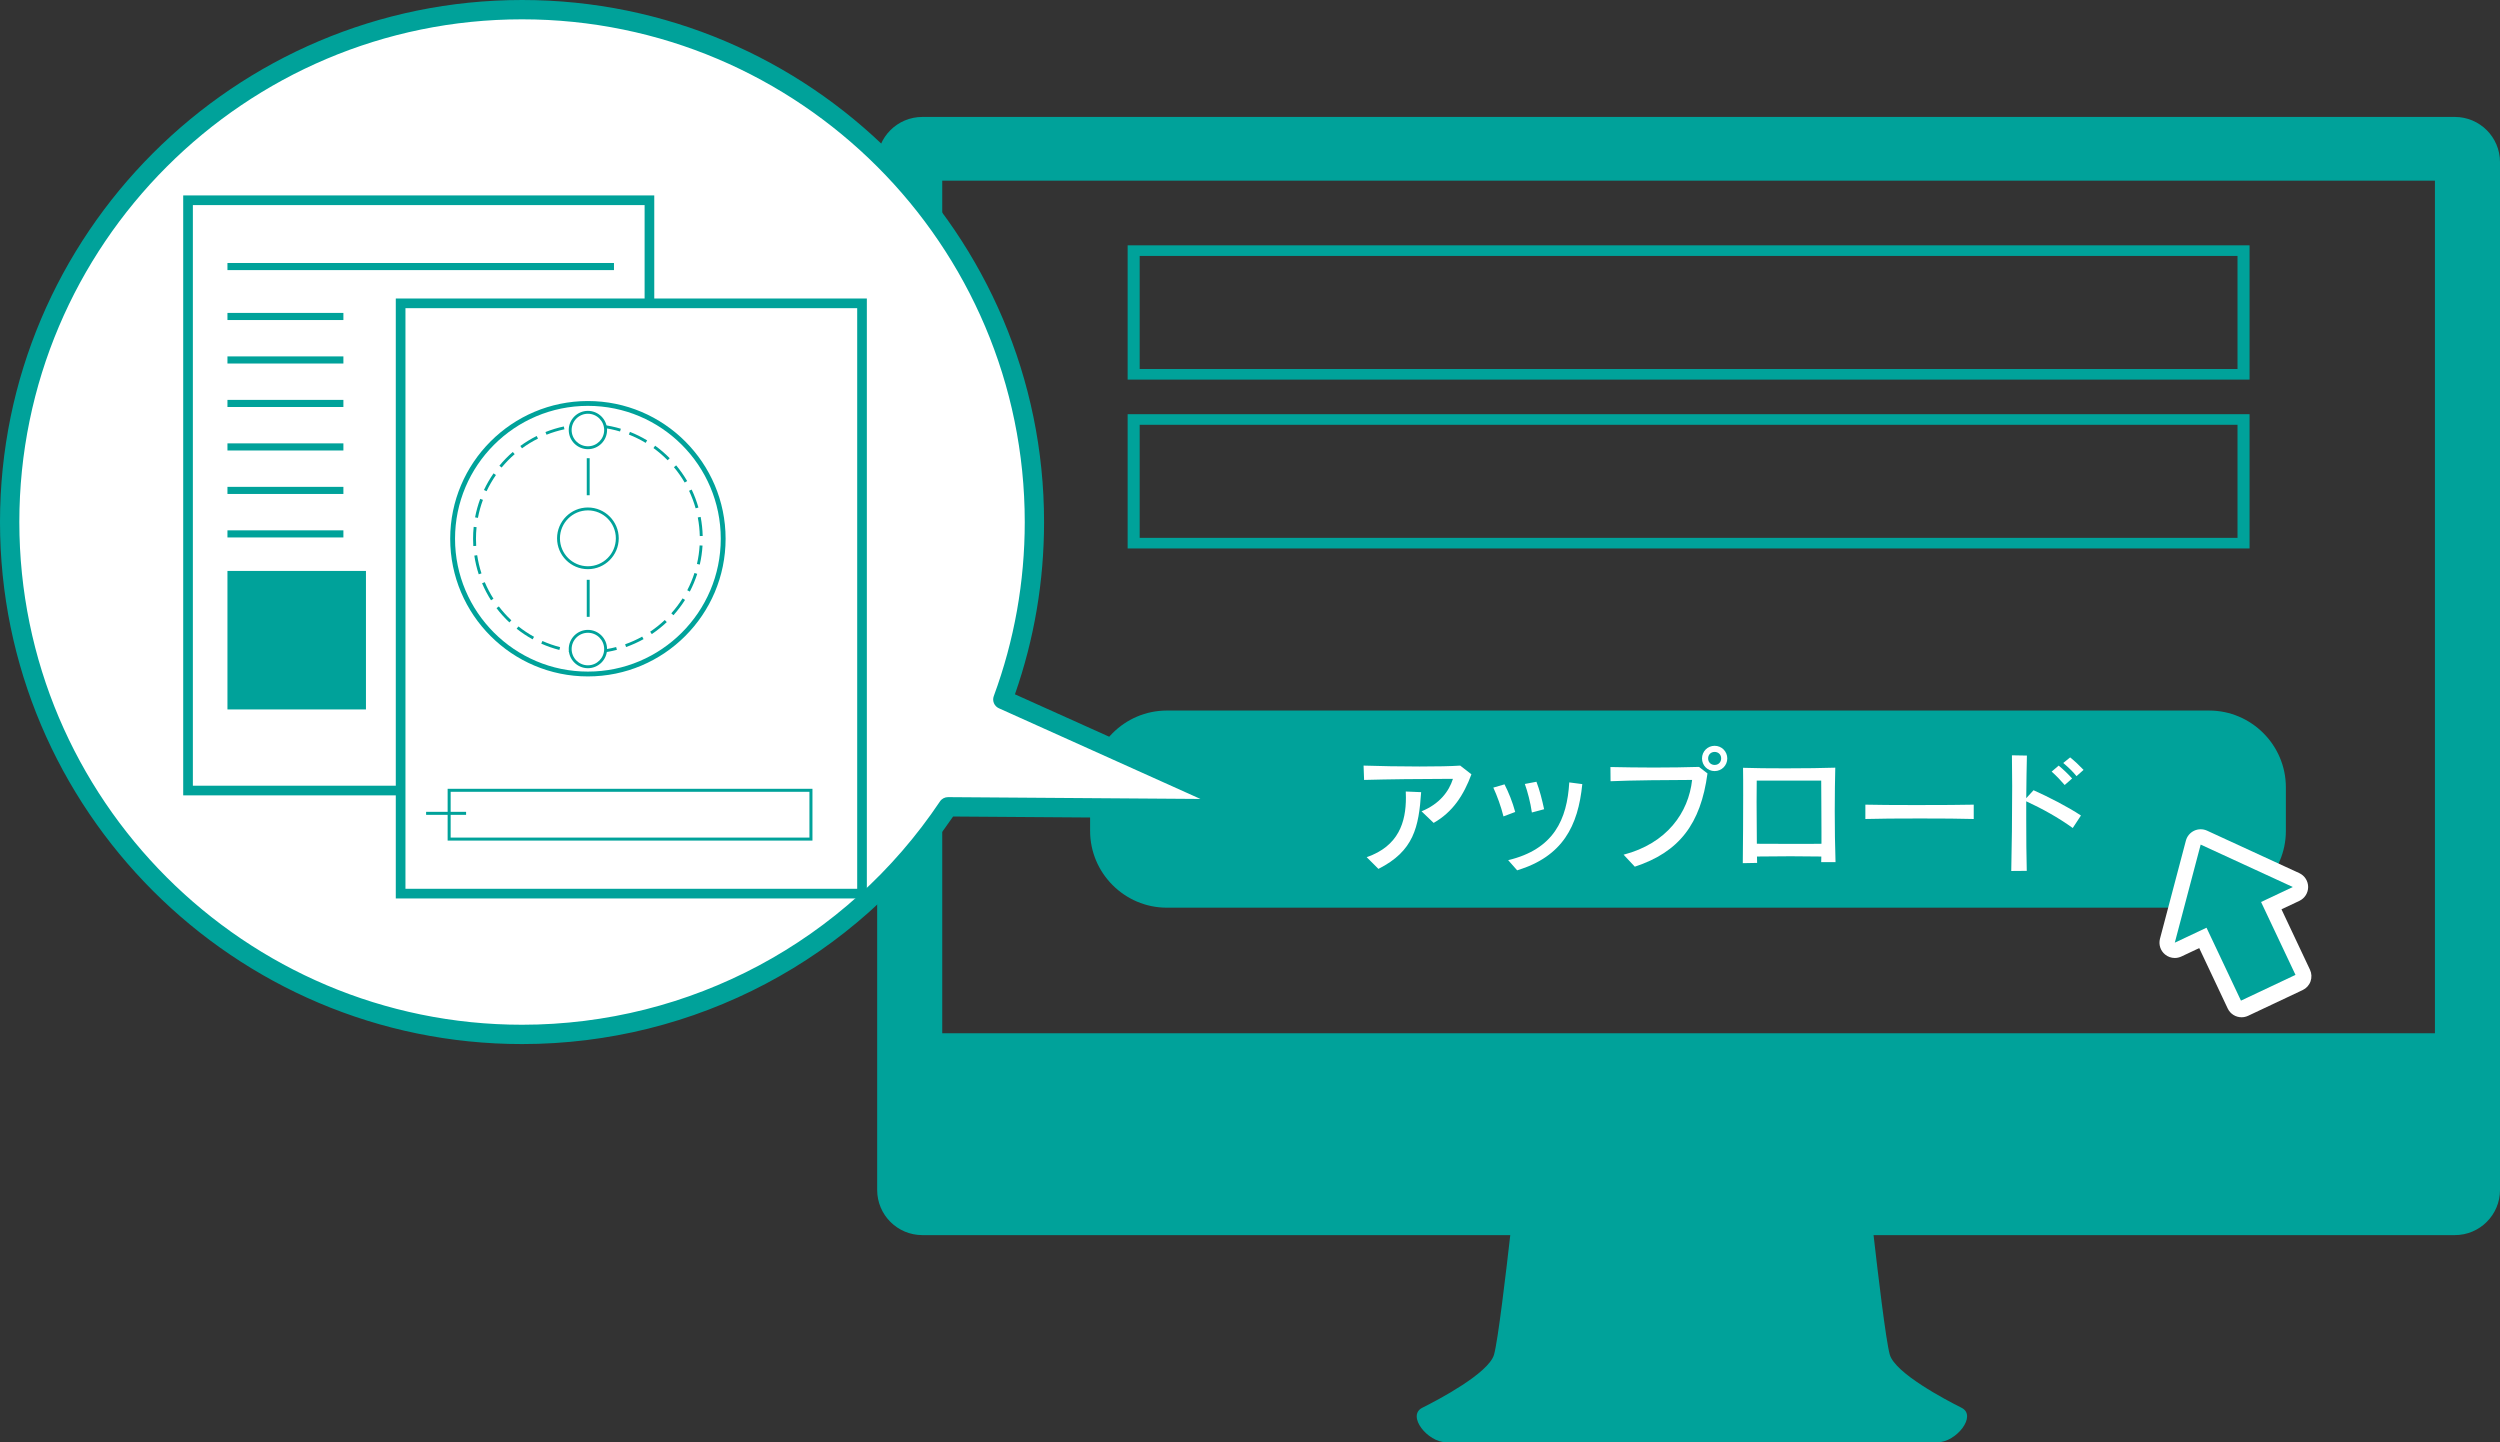 <?xml version="1.0" encoding="utf-8"?>
<!-- Generator: Adobe Illustrator 16.0.0, SVG Export Plug-In . SVG Version: 6.00 Build 0)  -->
<!DOCTYPE svg PUBLIC "-//W3C//DTD SVG 1.1//EN" "http://www.w3.org/Graphics/SVG/1.1/DTD/svg11.dtd">
<svg version="1.1" id="レイヤー_1" xmlns="http://www.w3.org/2000/svg" xmlns:xlink="http://www.w3.org/1999/xlink" x="0px"
	 y="0px" width="271.805px" height="156.807px" viewBox="0 0 271.805 156.807" enable-background="new 0 0 271.805 156.807"
	 xml:space="preserve">
<rect x="0" y="0" width="271.805" height="156.807" fill="#333333" stroke="none"/>
<g>
	<path fill="#00A29A" d="M266.893,12.714H100.28c-2.713,0-4.912,2.201-4.912,4.91v111.748c0,2.715,2.199,4.912,4.912,4.912H164.2
		c-0.443,3.9-1.338,11.505-1.765,12.994c-0.578,2.021-6.063,4.91-7.798,5.775c-1.73,0.866,0.578,3.754,2.6,3.754
		c2.022,0,15.739,0,26.711,0c10.971,0,24.689,0,26.711,0c2.021,0,4.33-2.888,2.599-3.754c-1.731-0.865-7.22-3.754-7.798-5.775
		c-0.424-1.489-1.321-9.094-1.764-12.994h63.197c2.713,0,4.912-2.197,4.912-4.912V17.624
		C271.805,14.915,269.606,12.714,266.893,12.714z M264.731,112.337H102.443V19.646h162.288V112.337z"/>
	<path fill="#00A29A" d="M244.576,41.271H122.599V26.673h121.977V41.271z M123.907,40.119h119.361V27.826H123.907V40.119z"/>
	<path fill="#00A29A" d="M244.576,59.629H122.599V45.031h121.977V59.629z M123.907,58.477h119.361V46.184H123.907V58.477z"/>
	<path fill="#00A29A" d="M248.524,90.344c0,4.588-3.753,8.341-8.341,8.341H126.86c-4.587,0-8.341-3.753-8.341-8.341v-4.75
		c0-4.588,3.753-8.342,8.341-8.342h113.323c4.588,0,8.341,3.754,8.341,8.342V90.344z"/>
	<g>
		<path fill="#FFFFFF" d="M154.553,88.208c1.967-0.808,2.974-2.153,3.412-3.526h-0.963c-2.422,0-6.117,0.041-8.695,0.113
			l-0.057-1.558c1.713,0.056,4.009,0.099,6.104,0.099c1.784,0,3.427-0.029,4.403-0.099l1.219,0.949
			c-0.836,2.251-2.012,4.093-4.107,5.282L154.553,88.208z M148.59,93.194c3.484-1.204,4.264-3.824,4.264-6.473
			c0-0.227,0-0.439-0.016-0.666l1.672,0.071c-0.256,3.796-0.793,6.401-4.645,8.342L148.59,93.194z"/>
		<path fill="#FFFFFF" d="M163.461,88.762c-0.27-1.092-0.695-2.239-1.104-3.132l1.218-0.354c0.438,0.85,0.878,1.94,1.161,3.003
			L163.461,88.762z M163.971,93.519c4.971-1.189,6.402-4.419,6.643-8.455l1.416,0.185c-0.453,4.561-2.125,7.86-7.082,9.375
			L163.971,93.519z M166.549,88.336c-0.156-1.092-0.469-2.281-0.766-3.102l1.262-0.241c0.354,0.921,0.621,1.981,0.834,2.987
			L166.549,88.336z"/>
		<path fill="#FFFFFF" d="M176.52,92.924c4.717-1.231,7.066-4.588,7.449-8.129c-2.125,0-6.826,0.043-8.866,0.142l-0.014-1.544
			c1.444,0.029,3.073,0.057,4.702,0.057c1.771,0,3.512-0.027,4.928-0.07l0.922,0.708c-0.736,5.495-3.074,8.554-7.902,10.14
			L176.52,92.924z M186.419,83.833c-0.765,0-1.373-0.609-1.373-1.375c0-0.764,0.608-1.373,1.373-1.373s1.374,0.609,1.374,1.373
			C187.793,83.223,187.184,83.833,186.419,83.833z M186.419,81.75c-0.439,0-0.708,0.326-0.708,0.707c0,0.44,0.325,0.709,0.708,0.709
			c0.438,0,0.708-0.326,0.708-0.709C187.127,82.019,186.802,81.75,186.419,81.75z"/>
		<path fill="#FFFFFF" d="M198.004,93.731c0-0.184,0.014-0.396,0.014-0.608c-0.82-0.014-2.053-0.028-3.341-0.028
			c-1.289,0-2.62,0.015-3.655,0.028c0,0.213,0.016,0.439,0.016,0.694l-1.559,0.029c0.028-2.31,0.043-5.128,0.043-7.395
			c0-1.203,0-2.251-0.015-2.974c1.161,0.043,2.875,0.058,4.617,0.058c2.067,0,4.164-0.029,5.411-0.072
			c-0.029,1.176-0.057,2.891-0.057,4.745c0,1.841,0.027,3.824,0.084,5.522H198.004z M198.034,90.574c0-2.31-0.029-4.419-0.029-5.708
			h-7.01c0,0.609-0.015,1.416-0.015,2.338c0,1.316,0.015,2.875,0.028,4.531c1.133,0.015,2.72,0.015,4.207,0.015
			c1.076,0,2.096,0,2.818-0.015V90.574z"/>
		<path fill="#FFFFFF" d="M214.589,89.043c-1.246-0.042-3.54-0.057-5.849-0.057s-4.632,0.015-5.934,0.057v-1.559
			c1.005,0.029,3.215,0.044,5.494,0.044c2.621,0,5.297-0.015,6.288-0.044V89.043z"/>
		<path fill="#FFFFFF" d="M218.668,94.695c0.058-2.322,0.1-6.104,0.1-9.205c0-1.289-0.014-2.464-0.027-3.372l1.629,0.029
			c-0.029,1.176-0.057,2.832-0.072,4.631l0.793-0.863c1.587,0.707,3.726,1.799,5.156,2.748l-0.893,1.359
			c-1.571-1.134-3.313-2.097-5.057-2.904v1.912c0,2.082,0.016,4.164,0.058,5.651L218.668,94.695z M224.476,85.347
			c-0.411-0.481-0.921-1.019-1.416-1.458l0.765-0.651c0.51,0.425,1.02,0.906,1.459,1.401L224.476,85.347z M225.764,84.385
			c-0.396-0.496-0.906-0.979-1.444-1.432l0.751-0.608c0.523,0.425,1.02,0.893,1.458,1.359L225.764,84.385z"/>
	</g>
	<g>
		<g>
			<g>
				<path fill="#FFFFFF" d="M239.262,91.826l10.017,4.612l-12.831,6.051L239.262,91.826z"/>
				<path fill="#FFFFFF" d="M236.448,104.154c-0.383,0-0.762-0.132-1.065-0.386c-0.499-0.414-0.711-1.078-0.546-1.705l2.816-10.662
					c0.125-0.477,0.455-0.871,0.899-1.082c0.445-0.21,0.958-0.212,1.407-0.007l10.018,4.612c0.588,0.271,0.966,0.858,0.969,1.506
					s-0.371,1.238-0.955,1.515l-12.833,6.051C236.93,104.1,236.688,104.154,236.448,104.154z M240.368,94.168l-1.397,5.289
					l6.365-3.002L240.368,94.168z"/>
			</g>
		</g>
		<g>
			
				<rect x="241.255" y="97.995" transform="matrix(0.904 -0.427 0.427 0.904 -20.574 114.163)" fill="#FFFFFF" width="6.558" height="10.019"/>
			<path fill="#FFFFFF" d="M243.706,110.599c-0.623,0-1.222-0.352-1.506-0.956l-4.275-9.061c-0.189-0.398-0.213-0.857-0.062-1.273
				s0.458-0.755,0.857-0.943l5.933-2.797c0.833-0.392,1.825-0.037,2.217,0.796l4.274,9.061c0.188,0.399,0.211,0.857,0.062,1.274
				c-0.149,0.416-0.458,0.754-0.858,0.943l-5.93,2.797C244.186,110.547,243.945,110.599,243.706,110.599z M241.647,100.668
				l2.854,6.048l2.918-1.376l-2.852-6.049L241.647,100.668z"/>
		</g>
	</g>
	<g>
		<g>
			<path fill="#00A29A" d="M239.262,91.826l10.017,4.612l-12.831,6.051L239.262,91.826z"/>
		</g>
		
			<rect x="241.255" y="97.995" transform="matrix(0.904 -0.427 0.427 0.904 -20.574 114.163)" fill="#00A29A" width="6.558" height="10.019"/>
	</g>
	<g>
		<path fill="#FFFFFF" d="M135.486,87.951l-26.457-11.905c2.219-6.011,3.434-12.507,3.434-19.288
			c0-30.766-24.941-55.707-55.706-55.707c-30.766,0-55.707,24.94-55.707,55.707c0,30.765,24.941,55.705,55.707,55.705
			c19.307,0,36.317-9.825,46.311-24.745L135.486,87.951z"/>
		<path fill="#00A29A" d="M56.757,113.513C25.461,113.513,0,88.052,0,56.757C0,25.461,25.461,0,56.757,0
			c31.296,0,56.756,25.461,56.756,56.757c0,6.421-1.065,12.717-3.167,18.729l25.57,11.507c0.453,0.203,0.701,0.697,0.596,1.182
			c-0.105,0.482-0.533,0.827-1.026,0.827c-0.003,0-0.005,0-0.008,0l-31.855-0.229C93.015,104.276,75.539,113.513,56.757,113.513z
			 M56.757,2.101C26.62,2.101,2.102,26.62,2.102,56.757c0,30.137,24.518,54.655,54.656,54.655c18.269,0,35.254-9.076,45.438-24.281
			c0.195-0.291,0.522-0.465,0.873-0.465c0.002,0,0.005,0,0.007,0l27.436,0.197l-21.913-9.86c-0.504-0.227-0.746-0.805-0.554-1.322
			c2.235-6.055,3.368-12.422,3.368-18.924C111.412,26.62,86.895,2.101,56.757,2.101z"/>
	</g>
	<polygon fill="#00A29A" points="85.564,77.519 64.488,77.519 64.488,75.37 64.815,75.37 64.815,77.191 85.237,77.191 
		85.237,39.955 64.815,39.955 64.815,41.843 64.488,41.843 64.488,39.627 85.564,39.627 	"/>
	<rect x="47.285" y="39.5" fill="#00A29A" width="12.67" height="0.328"/>
	<rect x="47.506" y="41.784" fill="#00A29A" width="5.966" height="0.328"/>
	<rect x="67.453" y="85.998" fill="#00A29A" width="0.328" height="5.082"/>
	<rect x="65.702" y="88.412" fill="#00A29A" width="11.933" height="0.327"/>
	<rect x="24.729" y="28.593" fill="#00A29A" width="42.023" height="0.773"/>
	<rect x="24.729" y="34.021" fill="#00A29A" width="12.606" height="0.774"/>
	<rect x="24.729" y="38.749" fill="#00A29A" width="12.606" height="0.774"/>
	<rect x="24.729" y="43.477" fill="#00A29A" width="12.606" height="0.773"/>
	<rect x="24.729" y="48.204" fill="#00A29A" width="12.606" height="0.774"/>
	<rect x="24.729" y="52.932" fill="#00A29A" width="12.606" height="0.773"/>
	<path fill="#00A29A" d="M71.133,86.474H19.918V21.247h51.215V86.474z M20.969,85.424h49.114V22.298H20.969V85.424z"/>
	<g>
		<rect x="43.556" y="32.979" fill="#FFFFFF" width="50.165" height="64.177"/>
		<path fill="#00A29A" d="M94.246,97.682H43.031V32.454h51.214V97.682z M44.082,96.631h49.114V33.505H44.082V96.631z"/>
	</g>
	<g>
		<g>
			<circle fill="#FFFFFF" cx="63.918" cy="58.572" r="14.708"/>
			<path fill="#00A29A" d="M63.918,73.542c-8.255,0-14.971-6.716-14.971-14.97c0-8.255,6.716-14.971,14.971-14.971
				c8.255,0,14.971,6.716,14.971,14.971C78.89,66.826,72.174,73.542,63.918,73.542z M63.918,44.126
				c-7.965,0-14.445,6.481-14.445,14.446c0,7.965,6.48,14.445,14.445,14.445c7.964,0,14.445-6.48,14.445-14.445
				C78.364,50.607,71.883,44.126,63.918,44.126z"/>
		</g>
		<g>
			<path fill="#FFFFFF" d="M63.918,70.898c-6.796,0-12.326-5.529-12.326-12.326c0-6.797,5.53-12.326,12.326-12.326
				s12.326,5.529,12.326,12.326C76.244,65.369,70.715,70.898,63.918,70.898z"/>
			<path fill="#00A29A" d="M63.969,71.055h-0.05c-0.699,0-1.398-0.058-2.08-0.173l0.052-0.311c0.664,0.112,1.346,0.169,2.027,0.169
				h0.05V71.055z M65.013,71.009l-0.028-0.314c0.678-0.06,1.353-0.176,2.005-0.347l0.081,0.304
				C66.4,70.828,65.708,70.948,65.013,71.009z M60.817,70.665c-0.675-0.173-1.338-0.405-1.972-0.688l0.128-0.287
				c0.619,0.275,1.265,0.501,1.922,0.67L60.817,70.665z M68.068,70.347l-0.104-0.298c0.638-0.226,1.262-0.507,1.854-0.836
				l0.152,0.275C69.363,69.826,68.723,70.114,68.068,70.347z M57.909,69.511c-0.608-0.335-1.193-0.725-1.738-1.157l0.196-0.248
				c0.531,0.422,1.101,0.801,1.694,1.128L57.909,69.511z M70.862,68.941l-0.175-0.262c0.561-0.376,1.096-0.804,1.588-1.27
				l0.217,0.229C71.986,68.117,71.437,68.555,70.862,68.941z M55.381,67.671c-0.508-0.477-0.979-0.999-1.398-1.551l0.25-0.19
				c0.41,0.538,0.868,1.046,1.363,1.512L55.381,67.671z M73.22,66.889l-0.235-0.21c0.454-0.506,0.866-1.053,1.227-1.624l0.267,0.168
				C74.108,65.809,73.685,66.37,73.22,66.889z M53.384,65.264c-0.373-0.585-0.7-1.207-0.971-1.847l0.291-0.124
				c0.264,0.625,0.583,1.231,0.946,1.802L53.384,65.264z M74.999,64.318l-0.279-0.146c0.313-0.602,0.577-1.233,0.785-1.878
				l0.299,0.096C75.591,63.052,75.321,63.701,74.999,64.318z M52.048,62.439c-0.215-0.659-0.376-1.344-0.479-2.032l0.312-0.046
				c0.1,0.672,0.256,1.338,0.466,1.98L52.048,62.439z M76.083,61.383l-0.308-0.07c0.153-0.659,0.25-1.336,0.29-2.014l0.315,0.018
				C76.339,60.012,76.238,60.708,76.083,61.383z M51.459,59.368c-0.016-0.264-0.025-0.528-0.025-0.796
				c0-0.433,0.022-0.867,0.066-1.291l0.314,0.033c-0.043,0.413-0.065,0.836-0.065,1.258c0,0.26,0.008,0.519,0.024,0.777
				L51.459,59.368z M76.083,58.28c-0.017-0.68-0.09-1.361-0.218-2.023l0.31-0.06c0.131,0.68,0.206,1.377,0.223,2.076L76.083,58.28z
				 M51.961,56.306l-0.31-0.058c0.129-0.685,0.317-1.361,0.559-2.013l0.296,0.11C52.271,54.98,52.087,55.64,51.961,56.306z
				 M75.631,55.267c-0.185-0.652-0.425-1.292-0.716-1.905l0.284-0.135c0.299,0.627,0.546,1.285,0.735,1.954L75.631,55.267z
				 M52.902,53.406l-0.286-0.134c0.296-0.628,0.647-1.236,1.044-1.808l0.259,0.18C53.533,52.202,53.19,52.794,52.902,53.406z
				 M74.439,52.462c-0.341-0.584-0.733-1.145-1.168-1.666l0.242-0.203c0.446,0.536,0.849,1.11,1.198,1.709L74.439,52.462z
				 M54.536,50.832l-0.243-0.201c0.442-0.535,0.933-1.037,1.458-1.493l0.206,0.238C55.445,49.82,54.968,50.31,54.536,50.832z
				 M72.588,50.042c-0.476-0.484-0.995-0.931-1.543-1.328l0.185-0.256c0.562,0.408,1.095,0.866,1.583,1.362L72.588,50.042z
				 M56.754,48.741l-0.186-0.254c0.562-0.41,1.162-0.776,1.782-1.086l0.14,0.282C57.888,47.983,57.303,48.34,56.754,48.741z
				 M70.196,48.15c-0.581-0.351-1.194-0.655-1.824-0.903l0.116-0.293c0.646,0.255,1.275,0.566,1.872,0.927L70.196,48.15z
				 M59.42,47.265l-0.117-0.292c0.645-0.257,1.315-0.462,1.997-0.608l0.066,0.308C60.702,46.815,60.048,47.014,59.42,47.265z
				 M67.409,46.913c-0.646-0.193-1.317-0.334-1.991-0.417l0.04-0.313c0.691,0.085,1.378,0.23,2.042,0.429L67.409,46.913z
				 M62.371,46.501l-0.04-0.312c0.687-0.088,1.39-0.119,2.085-0.09l-0.014,0.315C63.729,46.384,63.041,46.417,62.371,46.501z"/>
		</g>
		<g>
			<circle fill="#FFFFFF" cx="63.918" cy="46.753" r="1.926"/>
			<path fill="#00A29A" d="M63.918,48.836c-1.149,0-2.083-0.935-2.083-2.083c0-1.149,0.934-2.083,2.083-2.083
				c1.148,0,2.083,0.934,2.083,2.083C66.001,47.901,65.067,48.836,63.918,48.836z M63.918,44.984c-0.975,0-1.769,0.793-1.769,1.769
				c0,0.975,0.794,1.768,1.769,1.768c0.975,0,1.769-0.793,1.769-1.768C65.687,45.777,64.894,44.984,63.918,44.984z"/>
		</g>
		<g>
			<circle fill="#FFFFFF" cx="63.918" cy="70.566" r="1.926"/>
			<path fill="#00A29A" d="M63.918,72.649c-1.149,0-2.083-0.935-2.083-2.083c0-1.149,0.934-2.084,2.083-2.084
				c1.148,0,2.083,0.935,2.083,2.084C66.001,71.714,65.067,72.649,63.918,72.649z M63.918,68.797c-0.975,0-1.769,0.794-1.769,1.769
				c0,0.976,0.794,1.768,1.769,1.768c0.975,0,1.769-0.792,1.769-1.768C65.687,69.591,64.894,68.797,63.918,68.797z"/>
		</g>
		<g>
			<circle fill="#FFFFFF" cx="63.918" cy="58.528" r="3.196"/>
			<path fill="#00A29A" d="M63.918,61.881c-1.849,0-3.353-1.504-3.353-3.353s1.504-3.353,3.353-3.353
				c1.848,0,3.353,1.504,3.353,3.353S65.767,61.881,63.918,61.881z M63.918,55.49c-1.675,0-3.039,1.363-3.039,3.038
				c0,1.674,1.363,3.038,3.039,3.038s3.038-1.364,3.038-3.038C66.956,56.853,65.594,55.49,63.918,55.49z"/>
		</g>
		<rect x="63.794" y="49.817" fill="#00A29A" width="0.315" height="4.027"/>
		<rect x="63.794" y="63.038" fill="#00A29A" width="0.315" height="4.026"/>
	</g>
	<path fill="#00A29A" d="M88.332,91.391H48.668V85.76h39.664V91.391z M48.996,91.064h39.008v-4.978H48.996V91.064z"/>
	<rect x="46.328" y="88.264" fill="#00A29A" width="4.346" height="0.328"/>
	<rect x="24.729" y="57.66" fill="#00A29A" width="12.606" height="0.773"/>
	<rect x="24.729" y="62.073" fill="#00A29A" width="15.058" height="15.059"/>
</g>
</svg>

